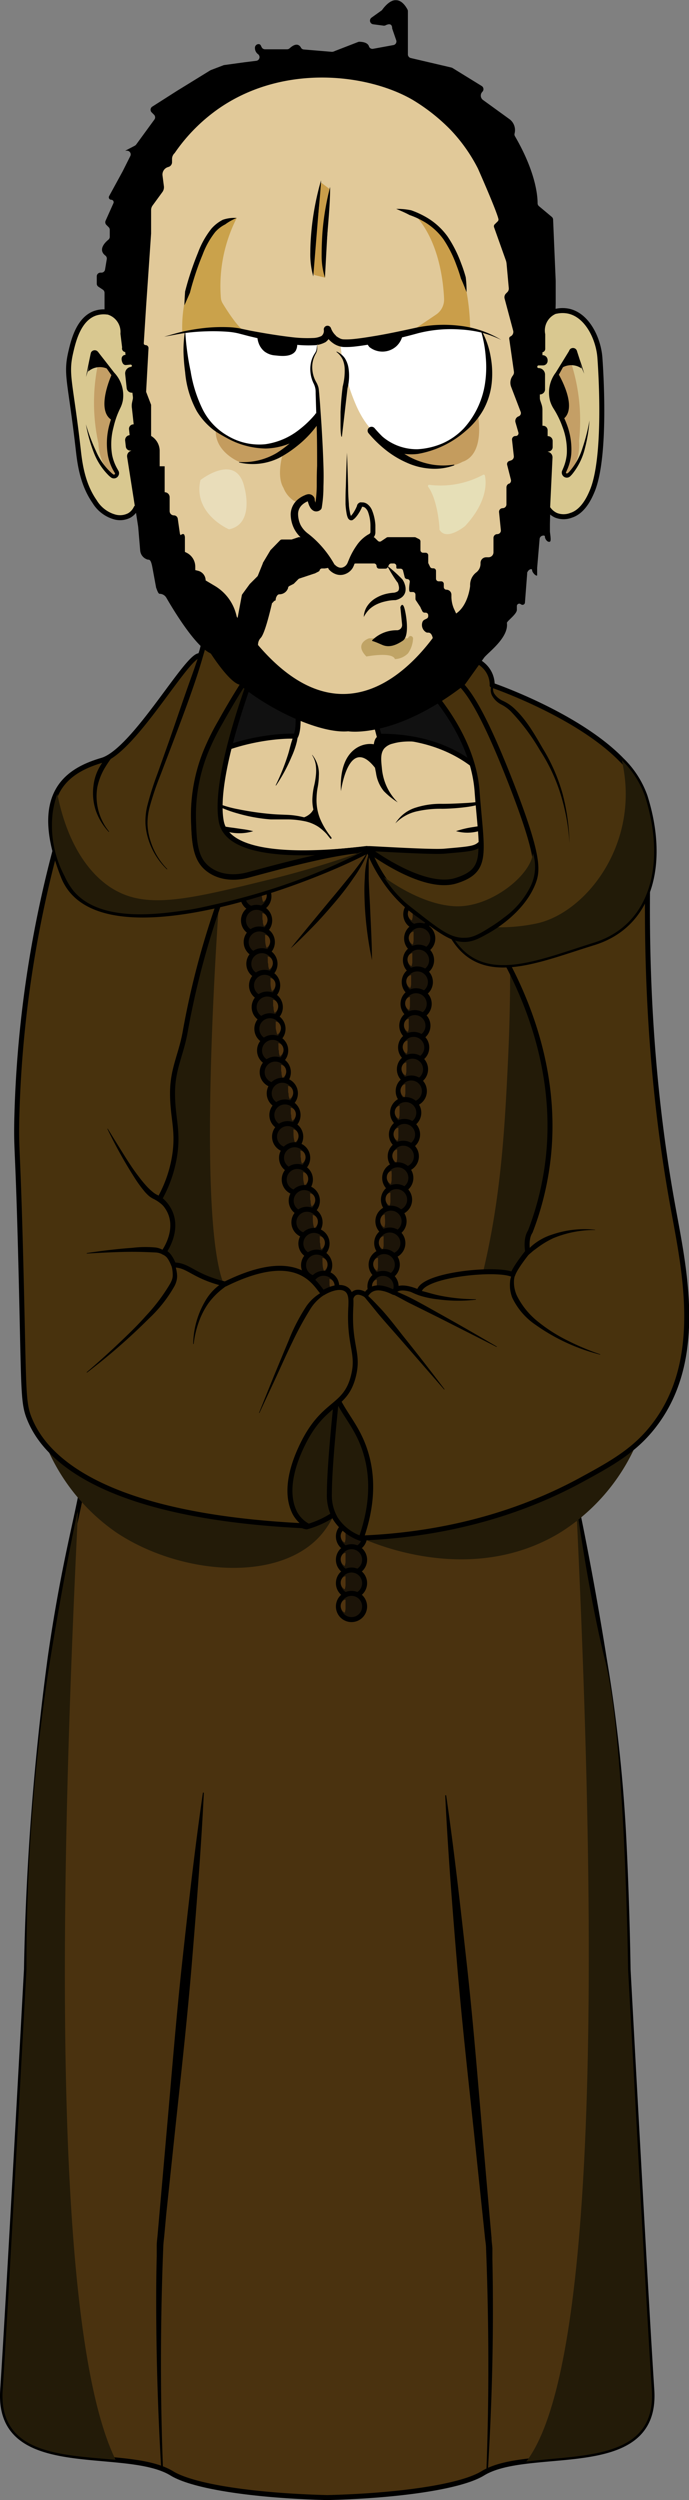 <svg id="Calque_1" data-name="Calque 1" xmlns="http://www.w3.org/2000/svg" viewBox="0 0 138.21 501.11"><rect x="0" y="0" width="138.21" height="501.11" fill="#808080" stroke="none"/><defs><style>.cls-1,.cls-13,.cls-20,.cls-4{fill:#fff;}.cls-1,.cls-10,.cls-12,.cls-13,.cls-2,.cls-23,.cls-28,.cls-3,.cls-4,.cls-5,.cls-7,.cls-9{stroke:#000;}.cls-1,.cls-10,.cls-12,.cls-13,.cls-2,.cls-23,.cls-3,.cls-4,.cls-5,.cls-7,.cls-9{stroke-linecap:round;stroke-linejoin:round;}.cls-2,.cls-21,.cls-28,.cls-3{fill:none;}.cls-3,.cls-4{opacity:0.49;}.cls-13,.cls-4{stroke-width:2px;}.cls-5{fill:#4a320f;}.cls-6,.cls-9{fill:#231b08;}.cls-7{fill:#1c1408;}.cls-8{fill:#4f330f;}.cls-10{fill:#48320d;}.cls-11{fill:#111;}.cls-12,.cls-16{fill:#e1c999;}.cls-14{fill:#221b08;}.cls-15{fill:#c49c41;}.cls-17{fill:#c49c5e;}.cls-18{fill:#c69e59;}.cls-19{fill:#ca9e4a;}.cls-22{fill:#caa24b;}.cls-23{fill:#d9c890;}.cls-24{fill:#c0a466;}.cls-25{fill:#c49f66;}.cls-26{fill:#e6dfb7;}.cls-27{fill:#e9ddba;}.cls-28{stroke-miterlimit:10;}</style></defs><title>pere_blaise</title><path class="cls-1" d="M35.74,302.4" transform="translate(-13.69 -2.96)"/><line class="cls-2" x1="115.75" y1="255.01" x2="115.75" y2="292.24"/><line class="cls-2" x1="84.05" y1="251.46" x2="84.05" y2="288.68"/><line class="cls-2" x1="53.4" y1="250.92" x2="53.4" y2="288.14"/><line class="cls-2" x1="23.17" y1="250.92" x2="23.17" y2="288.14"/><path class="cls-3" d="M97.7,15.1" transform="translate(-13.69 -2.96)"/><path class="cls-4" d="M72.92,297.5" transform="translate(-13.69 -2.96)"/><path class="cls-5" d="M144.44,482c-1.19-18.16-4.76-84.3-4.76-84.3s-.15-11.8-.82-25.52c-.44-9.1-1.22-17-2-23.28-.41-3.41-.94-7.37-2-13.69-2.67-16.76-5.41-29.66-5.66-30.86-7.43-35.43,8.59-97.29-11.54-127.8C105.47,158,85.4,159.44,82.44,159.66c-26.4,1.91-41.15,33.47-42.74,37-1,54.09-5.93,88.15-10.59,109.83-1.2,5.58-3.38,14.95-5.35,28.73A539.22,539.22,0,0,0,19,397.7h0s-3.58,66.14-4.77,84.3,24.41,10.9,33.93,16.72c4.47,2.73,17.08,4.5,31.18,4.85,14.09-.35,26.71-2.12,31.18-4.85C120,492.9,145.63,500.17,144.44,482Z" transform="translate(-13.69 -2.96)"/><path class="cls-6" d="M57.62,184s-4.68,62.93,1,76.45l22.11,46a16.81,16.81,0,0,1-3.12,4.69c-8.75,9.16-28.16,7.27-40.57-1a39.8,39.8,0,0,1-14-17.17q6.11-17,12.22-34.07h0Z" transform="translate(-13.69 -2.96)"/><path class="cls-6" d="M115.62,180.57c.38,8.13.67,20,0,34.33-.71,15.1-1.5,29.55-5.72,45.77A152.87,152.87,0,0,1,86,311.13c1.86.87,22,10,40.08-1a39.59,39.59,0,0,0,15-17.17,351.36,351.36,0,0,0-5.72-45.77A352.89,352.89,0,0,0,115.62,180.57Z" transform="translate(-13.69 -2.96)"/><circle class="cls-7" cx="84.02" cy="183.26" r="2.63"/><path class="cls-8" d="M96.47,184.84c0,.59,0,.89,0,1.27,0,.19,0,.38,0,.6a3.77,3.77,0,0,1-.16.75,1.48,1.48,0,0,1-.81-1.35,1.47,1.47,0,0,1,.24-.8A.94.94,0,0,1,96.47,184.84Z" transform="translate(-13.69 -2.96)"/><circle class="cls-7" cx="84.19" cy="188.1" r="2.63"/><path class="cls-8" d="M96.65,189.67c0,.6,0,.9,0,1.28,0,.18,0,.38,0,.59a3.07,3.07,0,0,1-.16.75,1.5,1.5,0,0,1-.57-2.15A1,1,0,0,1,96.65,189.67Z" transform="translate(-13.69 -2.96)"/><circle class="cls-7" cx="83.95" cy="192.47" r="2.63"/><path class="cls-8" d="M96.4,194c0,.6,0,.9,0,1.28,0,.19,0,.38,0,.6a3.92,3.92,0,0,1-.16.75,1.52,1.52,0,0,1-.57-2.16A1,1,0,0,1,96.4,194Z" transform="translate(-13.69 -2.96)"/><circle class="cls-7" cx="83.71" cy="196.84" r="2.63"/><path class="cls-8" d="M96.16,198.42c0,.59,0,.89,0,1.27,0,.19,0,.38,0,.6A3.09,3.09,0,0,1,96,201a1.5,1.5,0,0,1-.57-2.15A.94.94,0,0,1,96.16,198.42Z" transform="translate(-13.69 -2.96)"/><circle class="cls-7" cx="83.47" cy="201.21" r="2.63"/><path class="cls-8" d="M95.92,202.79c0,.59,0,.9,0,1.28,0,.18,0,.37,0,.59a3.09,3.09,0,0,1-.15.75,1.46,1.46,0,0,1-.81-1.34,1.55,1.55,0,0,1,.23-.81A1,1,0,0,1,95.92,202.79Z" transform="translate(-13.69 -2.96)"/><circle class="cls-7" cx="83.22" cy="205.59" r="2.63"/><path class="cls-8" d="M95.68,207.16c0,.6,0,.9,0,1.28a4.09,4.09,0,0,1,0,.59,2.66,2.66,0,0,1-.16.75,1.44,1.44,0,0,1-.8-1.34,1.55,1.55,0,0,1,.23-.81A1,1,0,0,1,95.68,207.16Z" transform="translate(-13.69 -2.96)"/><circle class="cls-7" cx="82.98" cy="209.96" r="2.63"/><path class="cls-8" d="M95.44,211.53c0,.6,0,.9,0,1.28,0,.19,0,.38,0,.6a2.81,2.81,0,0,1-.16.75,1.52,1.52,0,0,1-.57-2.16A1,1,0,0,1,95.44,211.53Z" transform="translate(-13.69 -2.96)"/><circle class="cls-7" cx="82.74" cy="214.33" r="2.63"/><path class="cls-8" d="M95.2,215.91c0,.59,0,.89,0,1.27,0,.19,0,.38,0,.6a3.17,3.17,0,0,1-.16.75,1.48,1.48,0,0,1-.81-1.35,1.47,1.47,0,0,1,.24-.8A1,1,0,0,1,95.2,215.91Z" transform="translate(-13.69 -2.96)"/><circle class="cls-7" cx="82.5" cy="218.7" r="2.63"/><path class="cls-8" d="M95,220.28c0,.59,0,.9,0,1.28,0,.18,0,.37,0,.59a3.77,3.77,0,0,1-.16.75,1.5,1.5,0,0,1-.57-2.15A.94.94,0,0,1,95,220.28Z" transform="translate(-13.69 -2.96)"/><circle class="cls-7" cx="81.38" cy="223.03" r="2.63"/><path class="cls-8" d="M93.84,224.6c0,.6,0,.9,0,1.28,0,.19,0,.38,0,.6a2.81,2.81,0,0,1-.16.75,1.49,1.49,0,0,1-.81-1.35,1.56,1.56,0,0,1,.24-.81A1,1,0,0,1,93.84,224.6Z" transform="translate(-13.69 -2.96)"/><circle class="cls-7" cx="81.14" cy="227.4" r="2.63"/><path class="cls-8" d="M93.6,229c0,.6,0,.9,0,1.28,0,.19,0,.38,0,.6a3.17,3.17,0,0,1-.16.75,1.48,1.48,0,0,1-.81-1.35,1.47,1.47,0,0,1,.24-.8A1,1,0,0,1,93.6,229Z" transform="translate(-13.69 -2.96)"/><circle class="cls-7" cx="80.9" cy="231.77" r="2.63"/><path class="cls-8" d="M93.36,233.35c0,.59,0,.9,0,1.28,0,.18,0,.37,0,.59a3.17,3.17,0,0,1-.16.75,1.5,1.5,0,0,1-.57-2.15A.94.94,0,0,1,93.36,233.35Z" transform="translate(-13.69 -2.96)"/><circle class="cls-7" cx="79.79" cy="236.1" r="2.63"/><path class="cls-8" d="M92.24,237.67c0,.6.05.9,0,1.28a4.3,4.3,0,0,1,0,.6,2.81,2.81,0,0,1-.16.75,1.47,1.47,0,0,1-.8-1.35,1.55,1.55,0,0,1,.23-.81A1,1,0,0,1,92.24,237.67Z" transform="translate(-13.69 -2.96)"/><circle class="cls-7" cx="79.54" cy="240.47" r="2.63"/><path class="cls-8" d="M92,242c0,.6,0,.9,0,1.28,0,.19,0,.38,0,.6a2.74,2.74,0,0,1-.16.75,1.48,1.48,0,0,1-.81-1.35,1.5,1.5,0,0,1,.24-.81A1,1,0,0,1,92,242Z" transform="translate(-13.69 -2.96)"/><circle class="cls-7" cx="78.43" cy="244.79" r="2.63"/><path class="cls-8" d="M90.88,246.37c0,.6.05.9.05,1.28,0,.18,0,.38,0,.59a3,3,0,0,1-.15.75,1.45,1.45,0,0,1-.81-1.34,1.55,1.55,0,0,1,.23-.81A1,1,0,0,1,90.88,246.37Z" transform="translate(-13.69 -2.96)"/><circle class="cls-7" cx="78.19" cy="249.17" r="2.63"/><path class="cls-8" d="M90.64,250.74c0,.6,0,.9,0,1.28,0,.18,0,.38,0,.6a3,3,0,0,1-.15.74,1.45,1.45,0,0,1-.81-1.34,1.55,1.55,0,0,1,.23-.81A1,1,0,0,1,90.64,250.74Z" transform="translate(-13.69 -2.96)"/><circle class="cls-7" cx="77.07" cy="253.49" r="2.63"/><path class="cls-8" d="M89.52,255.07c0,.59,0,.89,0,1.27,0,.19,0,.38,0,.6a3.77,3.77,0,0,1-.16.75,1.48,1.48,0,0,1-.81-1.35,1.47,1.47,0,0,1,.24-.8A.94.94,0,0,1,89.52,255.07Z" transform="translate(-13.69 -2.96)"/><circle class="cls-7" cx="76.83" cy="257.86" r="2.63"/><path class="cls-8" d="M89.28,259.44c0,.59,0,.9,0,1.28,0,.18,0,.37,0,.59a3,3,0,0,1-.15.75,1.45,1.45,0,0,1-.81-1.34,1.47,1.47,0,0,1,.24-.81A.94.94,0,0,1,89.28,259.44Z" transform="translate(-13.69 -2.96)"/><circle class="cls-7" cx="70.51" cy="303.28" r="2.63"/><path class="cls-8" d="M83,304.85c0,.6,0,.9,0,1.28,0,.19,0,.38,0,.6a3.92,3.92,0,0,1-.16.75,1.49,1.49,0,0,1-.81-1.35,1.47,1.47,0,0,1,.24-.81A1,1,0,0,1,83,304.85Z" transform="translate(-13.69 -2.96)"/><circle class="cls-7" cx="70.51" cy="307.96" r="2.63"/><path class="cls-8" d="M83,309.53c0,.6,0,.9,0,1.28,0,.19,0,.38,0,.6a3.77,3.77,0,0,1-.16.75,1.48,1.48,0,0,1-.81-1.35,1.5,1.5,0,0,1,.24-.81A1,1,0,0,1,83,309.53Z" transform="translate(-13.69 -2.96)"/><circle class="cls-7" cx="70.51" cy="312.64" r="2.63"/><path class="cls-8" d="M83,314.21c0,.6,0,.9,0,1.28,0,.19,0,.38,0,.6a3.77,3.77,0,0,1-.16.75,1.48,1.48,0,0,1-.81-1.35,1.5,1.5,0,0,1,.24-.81A1,1,0,0,1,83,314.21Z" transform="translate(-13.69 -2.96)"/><circle class="cls-7" cx="70.51" cy="317.32" r="2.63"/><path class="cls-8" d="M83,318.9c0,.59,0,.89,0,1.27,0,.19,0,.38,0,.6a3.77,3.77,0,0,1-.16.75,1.48,1.48,0,0,1-.81-1.35,1.47,1.47,0,0,1,.24-.8A.94.94,0,0,1,83,318.9Z" transform="translate(-13.69 -2.96)"/><circle class="cls-7" cx="70.51" cy="322" r="2.63"/><path class="cls-8" d="M83,323.58c0,.59,0,.89,0,1.27,0,.19,0,.38,0,.6a3.77,3.77,0,0,1-.16.75,1.48,1.48,0,0,1-.81-1.35,1.47,1.47,0,0,1,.24-.8A.94.94,0,0,1,83,323.58Z" transform="translate(-13.69 -2.96)"/><circle class="cls-7" cx="51.32" cy="179.65" r="2.63"/><path class="cls-8" d="M66.15,181.14a1,1,0,0,1,.75.43,1.52,1.52,0,0,1,.29.78,1.46,1.46,0,0,1-.71,1.4,2.91,2.91,0,0,1-.21-.74,4.29,4.29,0,0,1-.07-.59C66.17,182,66.2,181.74,66.15,181.14Z" transform="translate(-13.69 -2.96)"/><circle class="cls-7" cx="51.47" cy="184.49" r="2.63"/><path class="cls-8" d="M66.31,186a1,1,0,0,1,.75.42,1.52,1.52,0,0,1,.29.79,1.49,1.49,0,0,1-.72,1.4,3.39,3.39,0,0,1-.21-.74c0-.22,0-.41-.07-.59C66.32,186.88,66.36,186.57,66.31,186Z" transform="translate(-13.69 -2.96)"/><circle class="cls-7" cx="52.01" cy="188.83" r="2.63"/><path class="cls-8" d="M66.85,190.33a1,1,0,0,1,.74.42,1.52,1.52,0,0,1,.29.79,1.46,1.46,0,0,1-.71,1.39,3,3,0,0,1-.21-.73,4.62,4.62,0,0,1-.07-.6C66.86,191.22,66.89,190.92,66.85,190.33Z" transform="translate(-13.69 -2.96)"/><circle class="cls-7" cx="52.54" cy="193.18" r="2.63"/><path class="cls-8" d="M67.38,194.67a1,1,0,0,1,.75.42,1.56,1.56,0,0,1,.29.79,1.47,1.47,0,0,1-.72,1.4,2.84,2.84,0,0,1-.2-.74c0-.21,0-.41-.08-.59C67.4,195.57,67.43,195.27,67.38,194.67Z" transform="translate(-13.69 -2.96)"/><circle class="cls-7" cx="53.08" cy="197.52" r="2.63"/><path class="cls-8" d="M67.92,199a1,1,0,0,1,.74.42,1.37,1.37,0,0,1,.29.79,1.46,1.46,0,0,1-.71,1.4,3.56,3.56,0,0,1-.21-.74,4.68,4.68,0,0,1-.07-.59C67.93,199.92,68,199.61,67.92,199Z" transform="translate(-13.69 -2.96)"/><circle class="cls-7" cx="53.61" cy="201.87" r="2.63"/><path class="cls-8" d="M68.45,203.36a1,1,0,0,1,.75.43,1.52,1.52,0,0,1,.29.79,1.47,1.47,0,0,1-.72,1.39,2.84,2.84,0,0,1-.2-.74c0-.21,0-.4-.08-.59C68.47,204.26,68.5,204,68.45,203.36Z" transform="translate(-13.69 -2.96)"/><circle class="cls-7" cx="54.15" cy="206.22" r="2.63"/><path class="cls-8" d="M69,207.71a1,1,0,0,1,.74.42,1.5,1.5,0,0,1-.42,2.19,3.39,3.39,0,0,1-.21-.74A4.48,4.48,0,0,1,69,209C69,208.61,69,208.31,69,207.71Z" transform="translate(-13.69 -2.96)"/><circle class="cls-7" cx="54.69" cy="210.56" r="2.63"/><path class="cls-8" d="M69.52,212.06a1,1,0,0,1,.75.42,1.52,1.52,0,0,1,.29.79,1.47,1.47,0,0,1-.72,1.4,3,3,0,0,1-.2-.74c0-.22,0-.41-.08-.59C69.54,213,69.57,212.65,69.52,212.06Z" transform="translate(-13.69 -2.96)"/><circle class="cls-7" cx="55.22" cy="214.91" r="2.63"/><path class="cls-8" d="M70.06,216.4a1,1,0,0,1,.75.42,1.56,1.56,0,0,1,.29.79,1.47,1.47,0,0,1-.72,1.4,3.39,3.39,0,0,1-.21-.74c0-.21,0-.4-.07-.59C70.07,217.3,70.11,217,70.06,216.4Z" transform="translate(-13.69 -2.96)"/><circle class="cls-7" cx="56.63" cy="219.15" r="2.63"/><path class="cls-8" d="M71.46,220.64a1,1,0,0,1,.75.42,1.56,1.56,0,0,1,.29.79,1.46,1.46,0,0,1-.71,1.4,2.91,2.91,0,0,1-.21-.74c0-.21,0-.41-.08-.59C71.48,221.54,71.51,221.24,71.46,220.64Z" transform="translate(-13.69 -2.96)"/><circle class="cls-7" cx="57.16" cy="223.5" r="2.63"/><path class="cls-8" d="M72,225a1,1,0,0,1,.75.42,1.52,1.52,0,0,1,.29.79,1.49,1.49,0,0,1-.72,1.4,3.39,3.39,0,0,1-.21-.74c0-.21,0-.41-.07-.59C72,225.89,72.05,225.58,72,225Z" transform="translate(-13.69 -2.96)"/><circle class="cls-7" cx="57.7" cy="227.84" r="2.63"/><path class="cls-8" d="M72.54,229.34a1,1,0,0,1,.74.42,1.52,1.52,0,0,1,.29.79,1.46,1.46,0,0,1-.71,1.39,3,3,0,0,1-.21-.73,4.62,4.62,0,0,1-.07-.6C72.55,230.23,72.58,229.93,72.54,229.34Z" transform="translate(-13.69 -2.96)"/><circle class="cls-7" cx="59.1" cy="232.08" r="2.63"/><path class="cls-8" d="M73.94,233.58a1,1,0,0,1,.75.42,1.52,1.52,0,0,1,.29.79,1.47,1.47,0,0,1-.72,1.39,2.89,2.89,0,0,1-.2-.73c0-.22,0-.41-.08-.6C74,234.47,74,234.17,73.94,233.58Z" transform="translate(-13.69 -2.96)"/><circle class="cls-7" cx="59.64" cy="236.43" r="2.63"/><path class="cls-8" d="M74.48,237.92a1,1,0,0,1,.74.42,1.56,1.56,0,0,1,.29.79,1.45,1.45,0,0,1-.71,1.4,2.91,2.91,0,0,1-.21-.74,4.48,4.48,0,0,1-.07-.59C74.49,238.82,74.52,238.52,74.48,237.92Z" transform="translate(-13.69 -2.96)"/><circle class="cls-7" cx="61.04" cy="240.67" r="2.63"/><path class="cls-8" d="M75.88,242.16a1,1,0,0,1,.75.42,1.56,1.56,0,0,1,.29.79,1.47,1.47,0,0,1-.72,1.4A2.84,2.84,0,0,1,76,244c0-.21,0-.41-.08-.59C75.9,243.06,75.93,242.76,75.88,242.16Z" transform="translate(-13.69 -2.96)"/><circle class="cls-7" cx="61.58" cy="245.01" r="2.63"/><path class="cls-8" d="M76.42,246.51a1,1,0,0,1,.74.42,1.37,1.37,0,0,1,.29.79,1.46,1.46,0,0,1-.71,1.4,3.56,3.56,0,0,1-.21-.74,4.68,4.68,0,0,1-.07-.59C76.43,247.41,76.46,247.1,76.42,246.51Z" transform="translate(-13.69 -2.96)"/><circle class="cls-7" cx="62.98" cy="249.25" r="2.63"/><path class="cls-8" d="M77.82,250.75a1,1,0,0,1,.75.42,1.52,1.52,0,0,1,.29.79,1.47,1.47,0,0,1-.72,1.39,2.79,2.79,0,0,1-.2-.73c0-.22,0-.41-.08-.59C77.84,251.65,77.87,251.34,77.82,250.75Z" transform="translate(-13.69 -2.96)"/><circle class="cls-7" cx="63.52" cy="253.6" r="2.63"/><path class="cls-8" d="M78.36,255.09a1,1,0,0,1,.74.42,1.39,1.39,0,0,1,.29.79,1.45,1.45,0,0,1-.71,1.4,3.39,3.39,0,0,1-.21-.74,4.48,4.48,0,0,1-.07-.59C78.37,256,78.4,255.69,78.36,255.09Z" transform="translate(-13.69 -2.96)"/><circle class="cls-7" cx="64.92" cy="257.84" r="2.63"/><path class="cls-8" d="M79.76,259.33a1,1,0,0,1,.75.42,1.56,1.56,0,0,1,.29.79,1.47,1.47,0,0,1-.72,1.4,2.84,2.84,0,0,1-.2-.74c0-.21,0-.41-.08-.59C79.78,260.23,79.81,259.93,79.76,259.33Z" transform="translate(-13.69 -2.96)"/><path class="cls-9" d="M75.19,309s10.66-2.54,10.66-11.68S82.68,283,82.68,283s-13.08,3.1-14.09,10.72S71.63,308.48,75.19,309Z" transform="translate(-13.69 -2.96)"/><path class="cls-9" d="M86.23,311.39a10,10,0,0,1-5.23-4,9.34,9.34,0,0,1-1.24-5c0-7.11,2-24.37,2-24.37A32.83,32.83,0,0,1,88,290.77,33.74,33.74,0,0,1,86.23,311.39Z" transform="translate(-13.69 -2.96)"/><path class="cls-10" d="M84.09,263.15s.49-2.16,3-.63c1.53-2.54,4.58-1,5.59-.51,1-2,5.08,0,5.08,0,0-3.56,15.74-5.08,18.79-3.56.51-1.52,3-4.57,3-4.57s-.51-2.54.51-4.06a58.77,58.77,0,0,0,3-10.66c3.74-20.29-4.39-37.45-8.86-45.32L144,166.27c-1.57,34.34,1.34,60.12,4.61,78.2,2.3,12.7,6.44,30.78-3.57,44-3.87,5.13-8.48,7.7-14.71,11.09-8.23,4.48-22.94,10.83-44.18,11.68,1.62-4.62,2.78-10.58,1-16.76-1.93-6.78-6-9-7.11-15.23C79.33,275.42,79.77,270.1,84.09,263.15Z" transform="translate(-13.69 -2.96)"/><path class="cls-10" d="M24.86,173a231.69,231.69,0,0,0-7.81,54.62c-.12,7,.28,4.19,1,36,.43,18.75.31,20.76,1.61,23.86,2.38,5.72,11.28,19.32,55.78,21.34a6.52,6.52,0,0,1-2.56-2.52c-2.58-4.94.35-11.47,1.53-13.87,4.25-8.67,8.55-7.19,10.17-13.64,1.21-4.78-1-6.09-.5-14.15,0-.77.16-2.36-.79-3.15-1.13-.93-3.17-.37-4.8.61-1.52-1.52-4.73-9.13-19.63-1.77-6.45-1.54-7.29-3.82-10.33-3.82-1-2.54-2-2.54-2-2.54.21-.28,3-4.26,1.25-8.1a6.92,6.92,0,0,0-2.08-2.6,25.67,25.67,0,0,0,3.12-9.36c.59-4.74-.55-7.14-.52-12s1.8-7.66,2.6-12.48A165.55,165.55,0,0,1,57.62,184" transform="translate(-13.69 -2.96)"/><path class="cls-11" d="M53.23,159a51.11,51.11,0,0,1,12.38-24.59c10.47-11.44,46.38,11.3,46.38,11.3l-.55,18.12Z" transform="translate(-13.69 -2.96)"/><path class="cls-12" d="M73,141.31s1.12,7,0,9.22c-5.58-.28-23.74,2.23-26.53,14.24a8.81,8.81,0,0,0,.11,3.88c2.93,8.56,35.59,5,40.69,4.38,2.11.66,24.85,7.56,29.17.2a5.08,5.08,0,0,0,.69-2.6c0-5.86-7.25-20.2-27.37-20.1l-2-7.54Z" transform="translate(-13.69 -2.96)"/><path d="M73.51,148.28a13.34,13.34,0,0,1-.26,3.28,17,17,0,0,1-1.08,3.1,33.06,33.06,0,0,1-3.1,5.74,0,0,0,0,1-.07,0,0,0,0,0,1,0-.06,43.89,43.89,0,0,0,2.42-6c.33-1,.53-2.07.88-3.07a25,25,0,0,1,1.12-3.05s0,0,.07,0A.05.05,0,0,1,73.51,148.28Z" transform="translate(-13.69 -2.96)"/><path d="M76.27,154.2a6,6,0,0,1,1.38,4.27,13,13,0,0,1-.23,2.27,13,13,0,0,0-.23,2.14,10,10,0,0,0,.7,4.17,15.2,15.2,0,0,0,2.27,3.75l-.24.19a10.16,10.16,0,0,0-2.34-2.29,8,8,0,0,0-3-1.18,17.34,17.34,0,0,0-3.23-.32c-1.08,0-2.24,0-3.36,0A32.4,32.4,0,0,1,61.36,166a23.64,23.64,0,0,1-3.19-1.12,11.39,11.39,0,0,1-2.91-1.72,0,0,0,0,1,0-.07s0,0,.06,0a22.94,22.94,0,0,0,6.24,2.09,57.68,57.68,0,0,0,6.53.94c1.1.1,2.16.12,3.31.17a16.17,16.17,0,0,1,3.38.52,9,9,0,0,1,3.07,1.55,13.55,13.55,0,0,1,2.31,2.48.15.15,0,0,1,0,.21.16.16,0,0,1-.21,0,27.59,27.59,0,0,1-2.59-3.68,8.44,8.44,0,0,1-1-4.46,14.24,14.24,0,0,1,.3-2.27,16.3,16.3,0,0,0,.38-2.14,8.59,8.59,0,0,0,0-2.15,4.91,4.91,0,0,0-.72-2h0a0,0,0,0,1,0-.06A0,0,0,0,1,76.27,154.2Z" transform="translate(-13.69 -2.96)"/><path d="M56.56,168a8,8,0,0,0,1.92.57c.64.12,1.29.23,2,.31l2,.29a16.85,16.85,0,0,1,2,.39,9.46,9.46,0,0,1-4.16.31,7.8,7.8,0,0,1-2-.56A3.45,3.45,0,0,1,56.56,168Z" transform="translate(-13.69 -2.96)"/><path d="M93,168a7.29,7.29,0,0,1,4.14-3.18,16.3,16.3,0,0,1,5.25-.74c1.72,0,3.44-.09,5.15-.19a24,24,0,0,0,2.55-.29,4.24,4.24,0,0,0,2.29-1,4,4,0,0,1-2.17,1.47,15.33,15.33,0,0,1-2.58.6,41.69,41.69,0,0,1-5.22.4,21.12,21.12,0,0,0-5,.49A8.57,8.57,0,0,0,93,168Z" transform="translate(-13.69 -2.96)"/><path d="M105.17,169.55a19.78,19.78,0,0,1,3.47-.82l1.7-.27A5.66,5.66,0,0,0,112,168a2.57,2.57,0,0,1-1.42,1.23,7.47,7.47,0,0,1-1.77.52A8.42,8.42,0,0,1,105.17,169.55Z" transform="translate(-13.69 -2.96)"/><path d="M82.08,161.54s1.61-11.92,7.19-4.22c0-2.33-.5-3.28,0-5C87.44,151.51,81.6,152.29,82.08,161.54Z" transform="translate(-13.69 -2.96)"/><path d="M89.76,150.53c-1.57.05-1.32,4.19-.65,7.32a7.38,7.38,0,0,0,1.58,3.69,15.54,15.54,0,0,0,2.79,2.25,10.84,10.84,0,0,1-2.56-4,11.23,11.23,0,0,1-.63-2.9c-.17-1.63-.3-2.93.46-3.89a3.3,3.3,0,0,1,1.76-1c3-.89,6.87-.15,8.46.22A29.78,29.78,0,0,0,89.76,150.53Z" transform="translate(-13.69 -2.96)"/><path d="M74,167s2.43-.43,2.8-2.55a9.94,9.94,0,0,0,.91,2.94,17.1,17.1,0,0,0,1,1.67c.51.77,1,1.4,1.33,1.84a9.14,9.14,0,0,0-2.18-2.28A9,9,0,0,0,74,167Z" transform="translate(-13.69 -2.96)"/><path class="cls-13" d="M39,197.3" transform="translate(-13.69 -2.96)"/><path class="cls-10" d="M143.08,162.57a18.94,18.94,0,0,0-4.67-7.26c-8.89-9.17-26-15-26-15s.42-4.49-5.52-5.79S98,139.19,98,139.19l4.68,1.6,8.66,12.74,2.32,27.81s-11.44-.65-10.53,5.81h0v.09a9.8,9.8,0,0,0,1.27,3.26c5.81,10,16.78,5,28.37,1.42S147.28,175.84,143.08,162.57Z" transform="translate(-13.69 -2.96)"/><path class="cls-14" d="M132.79,191.92c11.59-3.62,14.49-16.08,10.29-29.35a18.94,18.94,0,0,0-4.67-7.26c3.88,16.55-7.07,30.53-17,32.73a35.89,35.89,0,0,1-18.32-.89v.09a9.8,9.8,0,0,0,1.27,3.26C110.23,200.52,121.2,195.54,132.79,191.92Z" transform="translate(-13.69 -2.96)"/><path class="cls-10" d="M120.9,174.38c-.52-2.79-1.82-7-4.53-14-7.49-19.3-10.9-22-13.68-21.9a22.46,22.46,0,0,0-4.68.71s10.46,9.94,11.38,22.35,2.44,15.9-4.22,18-17.52-6.16-17.52-6.16a29.73,29.73,0,0,0,3.07,5.82,26.48,26.48,0,0,0,6.47,6.8c4.45,3.17,6.82,5.18,9.43,5.26,1.81.05,3.09-.74,4.62-1.57.89-.49,7.18-4,9.43-9.85C121.14,178.6,121.44,177.27,120.9,174.38Z" transform="translate(-13.69 -2.96)"/><path class="cls-14" d="M97.13,185.56c4.89,3.86,6.78,5.17,9.14,5.36a6.37,6.37,0,0,0,.71,0c1.17,0,2.35-.38,5-2.09a27.11,27.11,0,0,0,2.75-1.91,17,17,0,0,0,5.4-6.33,8.9,8.9,0,0,0,.46-6.63h0c-.39,4.42-8.46,10.95-15.58,10.65s-14.31-5.88-14.31-5.88a23.31,23.31,0,0,0,3.77,4.63C94.79,183.68,95.09,184,97.13,185.56Z" transform="translate(-13.69 -2.96)"/><path class="cls-10" d="M55.29,126.41s-.5,6-1.46,8c-2.26-.86-13.12,19-19.68,20.94s-14.43,6.35-7.75,23.29,48.08,1.77,61.25-5.26c-5.91,0-18,3.35-24.16,5-3.1.84-6.17.42-8.31-1.41-2.43-2.07-2.53-5.53-2.66-9.8a34.08,34.08,0,0,1,2.56-13.66A51.36,51.36,0,0,1,58,147.72c2-3.67,4.41-7.56,7.16-11.58Z" transform="translate(-13.69 -2.96)"/><path class="cls-9" d="M55.06,153.4a34,34,0,0,0-2.56,13.67c.13,4.27.23,7.73,2.66,9.8,2.13,1.83,5.2,2.24,8.31,1.41,6.2-1.67,18.25-5,24.16-5,0,0,10.87,8.2,17.52,6.15,4.19-1.29,5.14-3.15,5-7.45-1.07,1.07-1.93,1.12-7.32,1.59-2.41.22-13.44-.47-15.08-.52s-27.88,4.08-29.67-5.44,7-31.53,7-31.53c-2.76,4-5.12,7.91-7.16,11.58A48.9,48.9,0,0,0,55.06,153.4Z" transform="translate(-13.69 -2.96)"/><path class="cls-15" d="M61.78,146.47" transform="translate(-13.69 -2.96)"/><path class="cls-4" d="M20.12,195.21" transform="translate(-13.69 -2.96)"/><path class="cls-13" d="M47.81,150.21" transform="translate(-13.69 -2.96)"/><path d="M125.16,63.81l0-4.56L124.64,47a.74.74,0,0,0-.27-.57l-2.57-2.15a.74.74,0,0,1-.27-.57c0-1.27-.25-6.06-4.54-13.44a.71.71,0,0,1-.08-.55v0a2.73,2.73,0,0,0-1-2.86L110.58,23a1.08,1.08,0,0,1-.13-1.64h0a.75.75,0,0,0-.13-1.16l-5.86-3.61a1,1,0,0,0-.22-.09l-8.16-1.91a.75.75,0,0,1-.57-.73V5.21a.77.77,0,0,0-.08-.34C95.17,4.38,94.36,3,93.14,3,91.71,2.89,90.31,5,90.31,5h0l-2.1,1.5a.74.74,0,0,0,.34,1.33l2,.26A.75.75,0,0,0,91,8.05c.42-.22,1.36-.58,1.36.63L93.16,11a.74.74,0,0,1-.57,1l-4.09.75a.72.72,0,0,1-.8-.51c-.14-.41-.59-.88-1.92-.91a.72.72,0,0,0-.29.06L80.8,13.21a1.15,1.15,0,0,1-.55.14l-5.62-.47a.69.69,0,0,1-.57-.37c-.25-.46-.89-1.12-2.26.12a.75.75,0,0,1-.51.21H66.84a.74.74,0,0,1-.66-.41L66,12.07a.47.47,0,0,0-.43-.27h0a.74.74,0,0,0-.74.74v.05a1.53,1.53,0,0,0,.62,1.23h0a.74.74,0,0,1-.35,1.33l-2.35.29L58.68,16a.67.67,0,0,0-.19.05L56,17l-.11.05-6.71,4.13-4.94,3.15a.74.74,0,0,0-.13,1.15l.46.46a.74.74,0,0,1,.08,1L41,31.94a1,1,0,0,1-.27.23l-1.92,1h.36a.74.74,0,0,1,.66,1.07L38.3,37.29l-2.73,5A.49.49,0,0,0,36,43a.49.49,0,0,1,.45.68l-1.58,3.53a.75.75,0,0,0,.16.83l.46.46a.75.75,0,0,1,.22.53v1.4a.76.76,0,0,1-.28.58c-.66.53-2.14,2-.6,3.18a.75.75,0,0,1,.28.71L34.76,57a.73.73,0,0,1-.72.61h-.2a.74.74,0,0,0-.74.74v1.46a.74.74,0,0,0,.33.62l.9.6a.76.76,0,0,1,.33.62v3.3l6.75,43.61v0l.4,4.73a2.08,2.08,0,0,0,1.56,1.85l.16,0c.29.07.51.31.76,1.72l.76,4.12c-.15-.76.27,1,.64,1h0a1.58,1.58,0,0,1,1.37.79c1.39,2.41,5.72,9.61,8.75,11.09a.72.72,0,0,1,.26.23c.59.9,3.72,5.58,5.6,6.08l.09.05c6.17,5.16,16.27,9.82,21.78,9.32,0,0,9.32,1.56,23.32-9.29l.15-.16,3.76-5.27c.71-1,5-4,4.6-7,0-.37,2-1.76,2-2.62v-.76a.48.48,0,0,1,.75-.4l.12.08a.49.49,0,0,0,.75-.37l.45-5.84a.61.61,0,0,1,0-.18l.08-.16c.23-.46.92-.79.92-.27,0,.35.72,1.2,1,1v-1s0-.35,0-.53l.49-5.76a.74.74,0,0,1,.54-.67c.26-.07.53-.07.53.19,0,.51.56,1.2,1,1,.33-.11,0-1.73,0-2.08V108Z" transform="translate(-13.69 -2.96)"/><path class="cls-16" d="M44,49.77v-4.7a1.56,1.56,0,0,1,.29-.91l2-2.74a1.65,1.65,0,0,0,.28-1.1l-.28-2.18a1.56,1.56,0,0,1,1.17-1.71h0a1,1,0,0,0,.74-1v-.61a1.58,1.58,0,0,1,.52-1.17,35,35,0,0,1,9.18-9.16c13-8.77,29.61-6.67,38.49-1.56A37.9,37.9,0,0,1,104.09,29a32.92,32.92,0,0,1,5.47,7.74s3.64,8.2,4.11,10.1a.52.52,0,0,1-.14.49l-.56.55a.57.57,0,0,0-.18.61l2.35,6.6a2.88,2.88,0,0,1,.17.76l.44,4.85a1,1,0,0,1-.3.83l-.27.27a1.05,1.05,0,0,0-.27,1l1.71,6.4a1,1,0,0,1-.54,1.2h0a.44.44,0,0,0-.24.46l.94,6.58a1,1,0,0,1-.16.71l-.17.25a2.31,2.31,0,0,0-.23,2.09l1.91,5a.7.7,0,0,1-.44.93,1,1,0,0,0-.61,1.15l.6,2.08a.55.55,0,0,1-.53.7h-.05a.7.7,0,0,0-.7.78l.36,3.24a.82.82,0,0,1-.55.87l-.36.12a.65.65,0,0,0-.43.77l.76,3a.69.69,0,0,1-.36.78l-.08,0a.84.84,0,0,0-.46.75v3.41a.76.76,0,0,1-.76.75.72.72,0,0,0-.72.8l.36,3.61a.72.72,0,0,1-.72.79.76.76,0,0,0-.76.76v2.88a1,1,0,0,1-1.05,1h-.43a1.13,1.13,0,0,0-1.12,1.13v.22a2.17,2.17,0,0,1-.89,1.71,3.16,3.16,0,0,0-1.19,2.67s-.4,4.38-3.29,5.82a5.91,5.91,0,0,0-2.38,2c-4.13,6.47-20.88,28.53-41.15-1.63l-.1-.4a9.35,9.35,0,0,0-4.26-5.76l-1.88-1.12h0a2,2,0,0,0-1.51-1.93l-.57-.14v-.68a3.13,3.13,0,0,0-1.72-2.79l-.36-.18v-2.92a.91.91,0,0,0-.08-.37l0-.06c-.16-.33-.4-.29-.8,0l-.12-.29-.43-3a.78.78,0,0,0-.78-.68h0a.85.85,0,0,1-.85-.85v-2.79a1,1,0,0,0-1-1v-5.2h-1V93.25A3.51,3.51,0,0,0,44,90.34V84.1l-1-2.6.48-8.73a.6.6,0,0,0-.6-.64h0a.35.35,0,0,1-.35-.38L43,64.33Z" transform="translate(-13.69 -2.96)"/><path d="M65.51,131.69a1.93,1.93,0,0,1,.46-.85c.47-.48,1.18-2.25,2.29-7,.2-.07.31-.42.62-.5.06,0,.11-.08.11-.22a1.52,1.52,0,0,1,.34-.84.52.52,0,0,1,.42-.2,1.83,1.83,0,0,0,1.73-1.26l0-.1a.51.51,0,0,1,.26-.3l.77-.39a.42.42,0,0,0,.14-.09l.89-.9a.59.59,0,0,1,.2-.12l1.45-.48,1.52-.51.07,0,.81-.41a.46.46,0,0,0,.23-.28.48.48,0,0,1,.49-.34h.52l6.2-1h3.68a.52.52,0,0,1,.52.52h0a.52.52,0,0,0,.52.52H91a.53.53,0,0,0,.47-.28l.23-.47a.54.54,0,0,1,.46-.29h.53a.52.52,0,0,1,.5.62c0,.23,0,.42.21.42h.63a.53.53,0,0,1,.51.4l.32,1.29a.53.53,0,0,0,.51.4h0a.52.52,0,0,1,.52.59c-.12.77-.26,2,.1,2h.52a.52.52,0,0,1,.52.52V123a.52.52,0,0,0,.09.29l.93,1.4a.21.21,0,0,1,0,.06l.36.72a.52.52,0,0,0,.46.29h.2a.52.52,0,0,1,.52.52v.2a.53.53,0,0,1-.28.46l-.56.28a1.17,1.17,0,0,0-.27.3,1.71,1.71,0,0,0,.72,2.19c.28.11.41,0,.67.1.48.22.64.92.7,1.55a2.05,2.05,0,0,0,1.09,0l.33-.15,3.59-3.6a.52.52,0,0,0,.11-.58l-1-2.18a6.41,6.41,0,0,1-.45-2.16h0v-.53a1,1,0,0,0-1-1,.53.53,0,0,1-.53-.53V120a.52.52,0,0,0-.52-.52h-.52a.53.53,0,0,1-.52-.53v-1.55a.52.52,0,0,0-.52-.53h-.2a.53.53,0,0,1-.46-.28l-.32-.65a.46.46,0,0,1-.06-.23v-1.43a.52.52,0,0,0-.52-.53h-.52a.52.52,0,0,1-.52-.52v-1.75a.52.52,0,0,0-.29-.47l-.64-.32a.46.46,0,0,0-.23-.06H91.51a.52.52,0,0,0-.29.09l-1.07.72a.53.53,0,0,1-.66-.07l-.59-.58a.51.51,0,0,0-.37-.16H73.75a.45.45,0,0,0-.16,0l-1.4.47-.17,0H70.24a.52.52,0,0,0-.37.16L68,113.18a.39.39,0,0,0-.08.1l-1.5,2.51a.25.25,0,0,0,0,.07l-1,2.47a.45.45,0,0,1-.11.17L63.81,120l-.05.06-1.46,2a.55.55,0,0,0-.1.22l-1,5.33a.52.52,0,0,0,.15.46l3.44,4.49c.73,1,1,1.2,1,1.16S65.27,132.67,65.51,131.69Z" transform="translate(-13.69 -2.96)"/><path class="cls-17" d="M90.31,91.38a20.16,20.16,0,0,0,7.94.44,20.85,20.85,0,0,0,11.31-5.64s1.56,7.8-3.13,9.36C106.43,95.54,99.67,99.7,90.31,91.38Z" transform="translate(-13.69 -2.96)"/><path class="cls-17" d="M57,88.78s9.89,3.12,18.21.52c0,0-6.24,7.8-13.19,6.28a2.78,2.78,0,0,1-.71-.21c-1.18-.58-4.74-2.68-4.31-6.59" transform="translate(-13.69 -2.96)"/><path class="cls-18" d="M76.79,87.74a37.06,37.06,0,0,1-6.24,5.72s-1.56,4.68,0,7.28a5.59,5.59,0,0,0,2.08,2.6l4,1.59a.91.91,0,0,0,1.24-.84V86.7Z" transform="translate(-13.69 -2.96)"/><path class="cls-19" d="M98.11,46.13s9.37,4.16,9.89,22.36c.53,18.67-12,1-12,1L101.19,66a3.62,3.62,0,0,0,1.58-3.15c-.17-3.82-1.14-12.12-6.22-17.19" transform="translate(-13.69 -2.96)"/><polygon class="cls-16" points="59.97 100.9 61.91 99.71 62.57 100.38 63.61 102.46 59.97 100.9"/><path class="cls-20" d="M82,72.13A39.75,39.75,0,0,0,85.13,84.2a19.81,19.81,0,0,0,1,2c1,1.83,4,5.91,7.8,6.76a13.14,13.14,0,0,0,3.58.32,15.14,15.14,0,0,0,9.55-4.32c7.74-7.45,3.33-19.26,3.31-19.31a.28.28,0,0,0-.09-.11l0,0c-.84-.31-7.07-2.38-15.76,0h0a35.75,35.75,0,0,1-7.27,2.07A34.72,34.72,0,0,1,82,72.13Z" transform="translate(-13.69 -2.96)"/><path d="M110.36,69.36a16.46,16.46,0,0,1,1.75,5.08,18.33,18.33,0,0,1,.2,5.44,14.38,14.38,0,0,1-1.66,5.22,15.46,15.46,0,0,1-3.48,4.18,19.64,19.64,0,0,1-9.61,4.65,10.38,10.38,0,0,1-5.49-.76,12.21,12.21,0,0,1-4.45-3.38.78.78,0,0,1,.1-1.11.79.79,0,0,1,1.09.08l0,0a25.84,25.84,0,0,0,7,5.77,15.85,15.85,0,0,0,4.29,1.5,13.56,13.56,0,0,0,4.63.06.06.06,0,0,1,.08.06.07.07,0,0,1,0,.08,11.47,11.47,0,0,1-4.77.66,13.51,13.51,0,0,1-4.75-1.19,19,19,0,0,1-4.19-2.52,23.38,23.38,0,0,1-3.49-3.4l1.21-1A10.57,10.57,0,0,0,97.48,93a14.83,14.83,0,0,0,5-1.18,13.42,13.42,0,0,0,4.25-3A17.18,17.18,0,0,0,111,79.7a22,22,0,0,0,.13-5.13,24.64,24.64,0,0,0-.92-5.15s0-.08,0-.1A.07.07,0,0,1,110.36,69.36Z" transform="translate(-13.69 -2.96)"/><path class="cls-21" d="M102.27,96.58" transform="translate(-13.69 -2.96)"/><path class="cls-20" d="M50.78,69.53S49.22,86.7,60.14,90.86a13.63,13.63,0,0,0,7.74,1.52,14.39,14.39,0,0,0,10-6.2q-.27-7.29-.52-14.57L64.84,70a32.08,32.08,0,0,0-6.78-1A32.86,32.86,0,0,0,50.78,69.53Z" transform="translate(-13.69 -2.96)"/><path d="M87.21,71.45a2.84,2.84,0,0,0,.59,1.08,4.19,4.19,0,0,0,5.37-.14,4.19,4.19,0,0,0,1.3-2.34Z" transform="translate(-13.69 -2.96)"/><path d="M93.17,44.83a13.8,13.8,0,0,1,3,.28,17.51,17.51,0,0,1,2.76,1.24,13.79,13.79,0,0,1,4.53,4,24.63,24.63,0,0,1,2.71,5.34,28.42,28.42,0,0,1,.94,2.83,21.65,21.65,0,0,1,.17,3c-.37-.93-.71-1.84-1.13-2.73-.26-.92-.57-1.84-.92-2.74a23.64,23.64,0,0,0-2.58-5.12,12.73,12.73,0,0,0-4.21-3.71,16,16,0,0,0-2.6-1.16C95,45.6,94.09,45.22,93.17,44.83Z" transform="translate(-13.69 -2.96)"/><path d="M50.86,69.54a52.79,52.79,0,0,0,1.07,7.84,26.88,26.88,0,0,0,2.29,7.38,12.54,12.54,0,0,0,5.19,5.58A12.32,12.32,0,0,0,66.9,92,14.16,14.16,0,0,0,73.81,89a19.84,19.84,0,0,0,2.79-2.63l.32-.37,0-.06v0a.82.82,0,0,1,1.12-.06c.37.43.23.42.27.64a1.06,1.06,0,0,1-.14.4l-.07.11-.14.21c-.19.29-.39.57-.59.85a19.64,19.64,0,0,1-1.28,1.61,21.65,21.65,0,0,1-3,2.81,22.24,22.24,0,0,1-3.43,2.24,12,12,0,0,1-8,.91.07.07,0,0,1,0-.09s0-.06.07,0a13.19,13.19,0,0,0,7.44-1.8,21.87,21.87,0,0,0,3.08-2.33,24.18,24.18,0,0,0,2.71-2.74c.42-.49.82-1,1.2-1.5.19-.26.38-.52.56-.79l.13-.2.07-.1a.8.8,0,0,0-.12.37c0,.21-.08.19.27.64a.78.78,0,0,0,1.09,0h0l0,0-.35.38a21.66,21.66,0,0,1-3.11,2.71A13.55,13.55,0,0,1,67,92.86a16.54,16.54,0,0,1-7.78-2.09c-.59-.32-1.18-.65-1.75-1a10.64,10.64,0,0,1-1.65-1.22,13.71,13.71,0,0,1-2.65-3.17,19.69,19.69,0,0,1-2.34-7.8,38,38,0,0,1-.33-4,24.47,24.47,0,0,1,.26-4,.06.06,0,0,1,.08-.06S50.85,69.5,50.86,69.54Z" transform="translate(-13.69 -2.96)"/><path class="cls-22" d="M61.18,46.65A30.06,30.06,0,0,0,58,62.7a2.53,2.53,0,0,0,.38,1.11c.91,1.5,3.6,5.72,4.88,5.72a33.34,33.34,0,0,0-13,.08,25.82,25.82,0,0,1,.36-5.54,36,36,0,0,1,2.13-6.69c2.84-7.46,4-8.66,5.15-9.44A8.86,8.86,0,0,1,61.18,46.65Z" transform="translate(-13.69 -2.96)"/><path d="M61.18,46.65a10.2,10.2,0,0,0-2.32,1.29,6.66,6.66,0,0,0-2,1.53A16.64,16.64,0,0,0,54.33,54a53.25,53.25,0,0,0-1.81,5.05c-.27.86-.51,1.72-.73,2.59l-1.1,2.51c0-.93.07-1.84.13-2.76.23-.88.47-1.76.74-2.63.54-1.74,1.15-3.46,1.84-5.14a17.54,17.54,0,0,1,2.72-4.85,7.75,7.75,0,0,1,2.27-1.76A7.11,7.11,0,0,1,61.18,46.65Z" transform="translate(-13.69 -2.96)"/><path d="M73.15,71.09A2.67,2.67,0,0,1,73,73.28c-.89,1.37-3.22,1-4.11.92a4,4,0,0,1-2.2-.83,3.84,3.84,0,0,1-1.15-1.73,4.3,4.3,0,0,1-.23-1.41Z" transform="translate(-13.69 -2.96)"/><path d="M114.24,71.09a22.86,22.86,0,0,0-4-1.48A24.07,24.07,0,0,0,106,69a26.59,26.59,0,0,0-8.4.74c-2.77.77-5.59,1.42-8.43,2-1.42.28-2.85.52-4.31.68a15.42,15.42,0,0,1-2.28.09,4.15,4.15,0,0,1-2.25-.89l-.12-.09a4.92,4.92,0,0,1-1.53-2.2l1.44-.3A2.79,2.79,0,0,1,79,71.53a5.32,5.32,0,0,1-2.43.64,24.11,24.11,0,0,1-4.44-.23,77.33,77.33,0,0,1-8.56-1.62l-2.08-.54a14,14,0,0,0-2.07-.32,40.33,40.33,0,0,0-4.26-.09,40.89,40.89,0,0,0-4.28.33c-1.42.2-2.83.51-4.25.74,1.38-.38,2.77-.82,4.18-1.12a41.72,41.72,0,0,1,4.3-.66,33.53,33.53,0,0,1,4.37-.12,15.34,15.34,0,0,1,2.22.23l2.12.45c2.8.53,5.65,1,8.47,1.33a25.67,25.67,0,0,0,4.18.16,4,4,0,0,0,1.72-.41,1.33,1.33,0,0,0,.45-1.25.75.75,0,0,1,.69-.8.74.74,0,0,1,.75.49v0a3.67,3.67,0,0,0,1.07,1.56L81,70.24l.29.2.19.13.4.22a1.79,1.79,0,0,0,.77.19,14.06,14.06,0,0,0,2-.07c1.4-.14,2.81-.37,4.21-.6,2.82-.47,5.61-1.08,8.42-1.69a26.7,26.7,0,0,1,8.73-.35A20.42,20.42,0,0,1,114.24,71.09Z" transform="translate(-13.69 -2.96)"/><path class="cls-16" d="M77.32,71.88v.86A2.05,2.05,0,0,1,77,73.85a5.83,5.83,0,0,0,0,6,3.65,3.65,0,0,1,.42,1.47c.23,3.84,1.12,19.7.21,23.35,0,0-.91.91-1.46-1.54a.52.52,0,0,0-.67-.38c-1.18.41-3.68,1.74-2.34,5.4A5.44,5.44,0,0,0,75,110.55a19.71,19.71,0,0,1,5.21,6,2.24,2.24,0,0,0,2.58.76A2.42,2.42,0,0,0,84,116c.49-1.31,1.79-4.26,3.9-5.36a1.07,1.07,0,0,0,.59-.92c0-1.61-.11-5.54-2.26-5.59a.53.53,0,0,0-.48.32,7.29,7.29,0,0,1-1.45,2.31s-1,1.56-1-4.68V93.72" transform="translate(-13.69 -2.96)"/><path d="M77.32,71.88c0,.35,0,.69,0,1a2.12,2.12,0,0,1-.3,1,5.53,5.53,0,0,0-.65,1.92,6.08,6.08,0,0,0,.81,3.86,4.49,4.49,0,0,1,.4,1c.08.38.09.74.13,1.07l.17,2.07L78.17,88c.17,2.77.32,5.54.4,8.31.05,1.39.05,2.78,0,4.18a25.45,25.45,0,0,1-.35,4.28.69.69,0,0,1-.19.33,1.34,1.34,0,0,1-.63.34,1.23,1.23,0,0,1-.78-.08,1.79,1.79,0,0,1-.76-.78,3.14,3.14,0,0,1-.31-.75,2.79,2.79,0,0,1-.11-.35l0-.18,0-.08v0a.19.19,0,0,0,.21.12c.1,0,0,0-.13.06l-.26.11a3.84,3.84,0,0,0-.93.61,2.5,2.5,0,0,0-.85,1.84,5.31,5.31,0,0,0,.5,2.22,5.17,5.17,0,0,0,1.5,1.74,18.93,18.93,0,0,1,2.06,1.84,20.87,20.87,0,0,1,3.28,4.42l0-.08a1.89,1.89,0,0,0,.79.57,1.19,1.19,0,0,0,.89,0,1.6,1.6,0,0,0,.76-.61,2.12,2.12,0,0,0,.24-.5l.29-.69a14.72,14.72,0,0,1,1.45-2.59,7.3,7.3,0,0,1,2.22-2.13c.29-.16.35-.18.42-.26a.47.47,0,0,0,.12-.28c0-.46,0-.92,0-1.37a8.15,8.15,0,0,0-.46-2.6,2.06,2.06,0,0,0-.63-.92.65.65,0,0,0-.22-.11.45.45,0,0,0-.23-.07l-.12,0h-.05l0,.09-.07.17-.17.33a5.19,5.19,0,0,1-.37.65,5.93,5.93,0,0,1-.94,1.19l0-.06a.93.93,0,0,1-.31.28.65.65,0,0,1-.56,0,1,1,0,0,1-.45-.55,4.13,4.13,0,0,1-.23-.92A14.84,14.84,0,0,1,83,104c0-1.16,0-2.3.06-3.44.06-2.29.13-4.58.23-6.86.1,2.28.17,4.57.23,6.86,0,1.14.06,2.28.15,3.41,0,.56.11,1.12.21,1.65a3.07,3.07,0,0,0,.2.74c0,.09.12.18.06.12a.22.22,0,0,0-.16,0s0,0,0,0h0l.06-.06a5.54,5.54,0,0,0,.77-1.06,6.63,6.63,0,0,0,.31-.59l.14-.31.06-.16,0-.08a1.09,1.09,0,0,1,.08-.15,1,1,0,0,1,.52-.41,1,1,0,0,1,.33,0l.23,0a1.76,1.76,0,0,1,.86.31,3,3,0,0,1,1,1.32,9.44,9.44,0,0,1,.65,2.94c0,.49,0,1,0,1.46a1.61,1.61,0,0,1-.37,1,2.55,2.55,0,0,1-.72.56A9.18,9.18,0,0,0,85,115.46l-.25.63a3.83,3.83,0,0,1-.36.78A3,3,0,0,1,83,118a2.7,2.7,0,0,1-1.88.07A3.33,3.33,0,0,1,79.59,117l0-.06v0a19.25,19.25,0,0,0-3.08-4.09,17.9,17.9,0,0,0-1.91-1.69,6.4,6.4,0,0,1-1.93-2.28A6.64,6.64,0,0,1,72,106a4,4,0,0,1,1.34-2.85,5.35,5.35,0,0,1,1.3-.84l.34-.15a2.56,2.56,0,0,1,.51-.14,1.23,1.23,0,0,1,1.27.76,1.39,1.39,0,0,1,.06.19l0,.08,0,.15a1.29,1.29,0,0,0,.08.28,2,2,0,0,0,.19.49c.06.13.16.23.11.19s-.09,0-.12,0,0,0-.06,0l-.18.32a25,25,0,0,0,.39-4c0-1.37,0-2.74.07-4.12,0-2.76,0-5.52-.1-8.29l-.13-4.15-.06-2.07c0-.35,0-.69-.06-1a4.19,4.19,0,0,0-.29-.91,6.56,6.56,0,0,1-.62-4.17,5.39,5.39,0,0,1,.81-2,2,2,0,0,0,.36-.93Z" transform="translate(-13.69 -2.96)"/><path class="cls-16" d="M82.2,90.45l1.09-9.73s1.56-5.73-2.08-7.29" transform="translate(-13.69 -2.96)"/><path d="M82.15,90.44C82,89.61,82,88.79,82,88s0-1.64,0-2.46c.07-1.63.2-3.26.41-4.88v0a.5.5,0,0,0,0-.12,14.79,14.79,0,0,0,.35-1.85,13.19,13.19,0,0,0,.07-1.88A5.16,5.16,0,0,0,82.42,75a4.11,4.11,0,0,0-1.23-1.49h0a0,0,0,0,1,0-.07s0,0,.06,0a4,4,0,0,1,1.6,1.3,5.16,5.16,0,0,1,.74,1.93,10.22,10.22,0,0,1-.19,4.12h0l-1.13,9.72a.05.05,0,0,1,0,0s0,0,0,0Z" transform="translate(-13.69 -2.96)"/><path class="cls-23" d="M123.71,105a3.79,3.79,0,0,0,1.53,1.25,4.15,4.15,0,0,0,3,0c2.5-.78,3.76-3.74,4.21-4.79,3-7,1.69-25.23,1.58-26.76v0c-.26-3.73-2.44-8.47-6.2-9.35a6,6,0,0,0-2.58,0,.31.31,0,0,0-.13,0A4.13,4.13,0,0,0,122.56,70v0l0,2.84a.22.22,0,0,1-.22.25H122v1.18a.38.38,0,0,0,.38.38h.15a.51.51,0,0,1,.51.52v.11a.42.42,0,0,1-.41.42h-.89a.78.78,0,0,0-.78.78v0a.76.76,0,0,0,.76.76.8.8,0,0,1,.8.8V81a.52.52,0,0,1-.52.52.52.52,0,0,0-.52.52v.68a2.26,2.26,0,0,0,.11.69l.26.77a3,3,0,0,1,.15.94v3.11a.56.56,0,0,0,.56.57h.08a.4.4,0,0,1,.4.4v1.13a.55.55,0,0,0,.55.55h0a.46.46,0,0,1,.46.46v1.24a.38.38,0,0,1-.38.38.67.67,0,0,0-.66.66.38.38,0,0,0,.38.38.63.63,0,0,1,.63.66l-.48,10.1A.34.34,0,0,0,123.71,105Z" transform="translate(-13.69 -2.96)"/><path d="M91.35,116.34a28.68,28.68,0,0,1,3.05,2.75l0,0,0,0a3.62,3.62,0,0,1,.51,1.07,2.81,2.81,0,0,1,.11,1.31,2,2,0,0,1-.8,1.26,3.17,3.17,0,0,1-1.21.52l-.11,0h0a8.24,8.24,0,0,0-1.81.23,8.14,8.14,0,0,0-1.75.57,5.91,5.91,0,0,0-1.52,1,6.33,6.33,0,0,0-1.16,1.58,4.39,4.39,0,0,1,.58-2,5.21,5.21,0,0,1,1.51-1.59,7.49,7.49,0,0,1,2-.94,9,9,0,0,1,2.17-.35h-.15a1.83,1.83,0,0,0,.64-.23.6.6,0,0,0,.28-.38,1.39,1.39,0,0,0,0-.68,4,4,0,0,0-.24-.79l0,.07A28.75,28.75,0,0,1,91.35,116.34Z" transform="translate(-13.69 -2.96)"/><path class="cls-24" d="M87.71,130.91s-3.12,1-.52,3.64c0,0,5.2-1,5.72.52a3.92,3.92,0,0,0,2.64-1.17,5.62,5.62,0,0,0,1-3h0a.53.53,0,0,0-.55-.46c-.15,0-.32.12-.49.46h-7.8" transform="translate(-13.69 -2.96)"/><path d="M88.35,131.29a6.9,6.9,0,0,1,5-2,1.05,1.05,0,0,0,1-1.15L94,124.67s.52-1.56,1,1c0,0,1,4.68-.52,5.72-1.36.91-2.73,1.42-4.09.84-.56-.24-1.11-.49-1.68-.69l-.3-.09A.12.12,0,0,1,88.35,131.29Z" transform="translate(-13.69 -2.96)"/><path class="cls-25" d="M128.28,75.78a37.73,37.73,0,0,1,1.56,15.6s.52,4.68-2.6,6.76c0,0-1.22-.11-.52-1,1.56-2.08,1.56-8.84-.8-11.18C125.92,85.92,122,76.3,128.28,75.78Z" transform="translate(-13.69 -2.96)"/><path d="M130.88,77.86c-.38-.88-.74-1.76-1.1-2.64l-.54-1.33-.14-.33a1.08,1.08,0,0,0-.12-.26.4.4,0,0,0-.41-.11c-.14,0-.18.16-.32.4l-.34.63-.69,1.25L125.83,78l-.34.63a3.59,3.59,0,0,0-.29.59,6.48,6.48,0,0,0-.41,1.27,5,5,0,0,0,.13,2.6,4.84,4.84,0,0,0,.56,1.17c.25.4.52.83.75,1.25a18.89,18.89,0,0,1,1.22,2.67,14.13,14.13,0,0,1,.83,5.81,10.21,10.21,0,0,1-.72,2.89l-.3.69c-.08.15-.05.14,0,.22s.17.19.58-.23a12.8,12.8,0,0,0,2.7-4.81,38,38,0,0,0,1.4-5.51,30.41,30.41,0,0,1-.94,5.66,13,13,0,0,1-2.61,5.2l-.26.27a1.1,1.1,0,0,1-.46.29,1,1,0,0,1-1.07-.35,1,1,0,0,1-.09-1.12l.26-.63a9.24,9.24,0,0,0,.62-2.64,13.18,13.18,0,0,0-.87-5.4A18,18,0,0,0,125.4,86c-.22-.42-.45-.8-.71-1.21a6.34,6.34,0,0,1-.64-1.4,6.61,6.61,0,0,1,1.13-5.76l1.5-2.43.75-1.22.37-.6A2.67,2.67,0,0,1,128,73a.77.77,0,0,1,.42-.26.82.82,0,0,1,.88.31,1.15,1.15,0,0,1,.16.38l.11.34.44,1.37C130.32,76,130.61,76.94,130.88,77.86Z" transform="translate(-13.69 -2.96)"/><path class="cls-19" d="M79.85,40.88l-1.76-1.33c-.31,0-2.27,18.29-1.3,18.54l2.08.52s.48-16.76,1-17.65A.06.06,0,0,0,79.85,40.88Z" transform="translate(-13.69 -2.96)"/><path d="M78.87,58.61c-1-3.64,1-18.2,1-18.2" transform="translate(-13.69 -2.96)"/><path d="M78.87,58.61a14.43,14.43,0,0,1-.66-4.56c0-1.54.06-3.07.17-4.6a52.22,52.22,0,0,1,1.53-9c0,3.07-.29,6.1-.53,9.13L79,54.07A28.67,28.67,0,0,0,78.87,58.61Z" transform="translate(-13.69 -2.96)"/><path d="M78.09,39.11s-2.6,14.56-1.56,19.24" transform="translate(-13.69 -2.96)"/><path d="M78.09,39.11c-.17,3.24-.53,6.44-.87,9.64l-.5,4.79a32.15,32.15,0,0,0-.19,4.81,16.15,16.15,0,0,1-.59-4.84c0-1.63.12-3.26.28-4.87A55.2,55.2,0,0,1,78.09,39.11Z" transform="translate(-13.69 -2.96)"/><path class="cls-26" d="M99.76,100.13a18,18,0,0,0,10.83-2,.25.25,0,0,1,.37.16c.25,1.13.68,5.11-4,10.13l0,0c-.27.21-3.78,3-5.11.71a.19.19,0,0,1,0-.12c0-.64-.42-6-2.29-8.5A.26.26,0,0,1,99.76,100.13Z" transform="translate(-13.69 -2.96)"/><path class="cls-27" d="M59.62,109.06s-7.28-3.12-5.72-9.88c0,0,7.28-5.72,8.84,1.56C62.74,100.74,64.82,108,59.62,109.06Z" transform="translate(-13.69 -2.96)"/><path d="M126.2,76.82a3.58,3.58,0,0,1,4.16,0l-1.15-3.47c-.15-.31-.75-.46-.93-.18l-2.08,3.65" transform="translate(-13.69 -2.96)"/><path d="M125.68,77.86s4.08,6.76,1,9.1C126.68,87,121.52,82,125.68,77.86Z" transform="translate(-13.69 -2.96)"/><path class="cls-23" d="M41,104.75a3.41,3.41,0,0,1-1.33,1.5,4,4,0,0,1-3,.32,6.88,6.88,0,0,1-4-3.07c-2.53-3.62-3-7.91-3.31-10.67-1.55-13.51-2.53-14.73-1.47-19.29.54-2.35,1.58-6.54,4.76-7.75a5.39,5.39,0,0,1,2.56-.28.33.33,0,0,1,.14,0,4.13,4.13,0,0,1,3,4.33v0l.35,2.83A.23.23,0,0,0,39,73l.26,0,.12,1.17a.38.38,0,0,1-.34.42l-.14,0c-.28,0-.34.18-.31.46,0,0,.1.61.32.58l.88-.09a.79.79,0,0,1,.87.69v0A.76.76,0,0,1,40,77a.81.81,0,0,0-.7.89l.3,2.82a.53.53,0,0,0,.58.46.52.52,0,0,1,.57.46l.08.68a2.34,2.34,0,0,1,0,.7l-.17.79a2.75,2.75,0,0,0,0,1l.34,3.1a.56.56,0,0,1-.5.62h-.08a.39.39,0,0,0-.35.44l.12,1.12a.56.56,0,0,1-.49.61h0a.48.48,0,0,0-.41.51l.14,1.24a.38.38,0,0,0,.42.33.66.66,0,0,1,.73.59.38.38,0,0,1-.34.41.63.63,0,0,0-.55.73l1.57,10Z" transform="translate(-13.69 -2.96)"/><path class="cls-25" d="M33.3,76.18a37.86,37.86,0,0,0,.14,15.68s0,4.71,3.32,6.44c0,0,1.2-.24.41-1.09-1.78-1.9-2.51-8.62-.42-11.2C36.75,86,39.56,76,33.3,76.18Z" transform="translate(-13.69 -2.96)"/><path d="M30.94,78.53c.18-.94.36-1.87.55-2.81l.29-1.4.07-.35a1.87,1.87,0,0,1,.12-.4.83.83,0,0,1,.84-.4.77.77,0,0,1,.45.22,2.44,2.44,0,0,1,.25.3l.44.57.88,1.12,1.75,2.25a6.63,6.63,0,0,1,1.75,5.61,5.91,5.91,0,0,1-.49,1.47c-.21.43-.39.83-.57,1.27a17.65,17.65,0,0,0-.82,2.65,13.15,13.15,0,0,0-.28,5.47,9.22,9.22,0,0,0,.9,2.55l.33.6a1,1,0,0,1,0,1.12,1,1,0,0,1-1.52.23l-.29-.24a13.08,13.08,0,0,1-3.16-4.89A30.62,30.62,0,0,1,30.92,88a36.68,36.68,0,0,0,2,5.33,12.57,12.57,0,0,0,3.2,4.49c.45.37.47.31.6.17s.05-.08,0-.23l-.37-.64a10,10,0,0,1-1-2.8,14.16,14.16,0,0,1,.19-5.87,19.26,19.26,0,0,1,.92-2.78c.18-.45.41-.91.62-1.33a4.86,4.86,0,0,0,.43-1.23,5.07,5.07,0,0,0-.16-2.59,7,7,0,0,0-.54-1.22,6,6,0,0,0-.35-.56L36,78.11l-1.64-2.35-.83-1.17L33.09,74c-.16-.23-.22-.34-.36-.36a.37.37,0,0,0-.39.14,1.06,1.06,0,0,0-.1.28l-.1.34-.39,1.38C31.49,76.7,31.22,77.62,30.94,78.53Z" transform="translate(-13.69 -2.96)"/><path d="M35.48,77a3.57,3.57,0,0,0-4.13.45l.77-3.58c.11-.31.69-.53.9-.27L35.48,77" transform="translate(-13.69 -2.96)"/><path d="M36.11,78s-3.32,7.16,0,9.15C36.1,87.12,40.7,81.65,36.11,78Z" transform="translate(-13.69 -2.96)"/><path class="cls-22" d="M61.45,69.69" transform="translate(-13.69 -2.96)"/><path d="M111.59,137.38a4.87,4.87,0,0,1,1,2.33,7.73,7.73,0,0,1,0,1.27,1.82,1.82,0,0,0,.24,1,4,4,0,0,0,1.68,1.43,8.56,8.56,0,0,1,2.17,1.4c2.56,2.32,4.21,5.28,5.87,8.14a35.92,35.92,0,0,1,4,9.15,42.69,42.69,0,0,1,1.38,9.85,0,0,0,0,1,0,0,.05.05,0,0,1,0,0,42.05,42.05,0,0,0-1.76-9.71,35.2,35.2,0,0,0-4.17-8.89,41.25,41.25,0,0,0-5.84-7.8,7.82,7.82,0,0,0-1.92-1.38,4.34,4.34,0,0,1-1.9-1.89,2.55,2.55,0,0,1-.19-1.38,7.28,7.28,0,0,0,.12-1.2,4.88,4.88,0,0,0-.63-2.3.06.06,0,0,1,0-.07A.06.06,0,0,1,111.59,137.38Z" transform="translate(-13.69 -2.96)"/><path d="M72,193.05c.64-.84,1.32-1.64,2-2.47l2-2.43,4-4.84c1.36-1.6,2.67-3.23,4-4.86.66-.81,1.29-1.65,1.91-2.49l.91-1.29.85-1.33a25.77,25.77,0,0,1-3.05,5.57c-1.19,1.75-2.49,3.42-3.84,5s-2.76,3.2-4.24,4.71S73.56,191.67,72,193.05Z" transform="translate(-13.69 -2.96)"/><path class="cls-6" d="M26.66,178.6a13.72,13.72,0,0,0,1.75,2.9c5.33,6.4,17,4.72,22.82,3.87,1.84-.27,3.28-.6,6.16-1.26a128.18,128.18,0,0,0,18.37-5.63c2.89-1.15,6.57-2.73,10.74-4.87a190.41,190.41,0,0,1-18.31,5.53c-16.26,4-24.53,6-31.23,2.34-2.1-1.13-9-5.46-11.77-19.39a19.09,19.09,0,0,0-.93,3.79A21.56,21.56,0,0,0,26.66,178.6Z" transform="translate(-13.69 -2.96)"/><path d="M37.89,152.79a19.75,19.75,0,0,0-2.94,3.7,12.64,12.64,0,0,0-1.74,4.25,11.21,11.21,0,0,0,2.35,8.88.06.06,0,0,1,0,.07,0,0,0,0,1-.07,0,12.15,12.15,0,0,1-2.54-4.14,11.18,11.18,0,0,1-.53-4.91,9.92,9.92,0,0,1,5.42-7.92,0,0,0,0,1,.07,0A.07.07,0,0,1,37.89,152.79Z" transform="translate(-13.69 -2.96)"/><path d="M88.31,195.4a70.28,70.28,0,0,1-1.44-10.9c-.08-1.84-.14-3.67,0-5.51a16.23,16.23,0,0,1,1-5.44,13.81,13.81,0,0,0-.22,2.72c0,.9,0,1.81,0,2.72.06,1.82.16,3.63.26,5.45C88.06,188.08,88.29,191.72,88.31,195.4Z" transform="translate(-13.69 -2.96)"/><path d="M56.63,125.71c-1,4.45-2.15,8.91-3.6,13.25s-3.07,8.61-4.69,12.89l-2.44,6.4a59.18,59.18,0,0,0-2.19,6.46,12.53,12.53,0,0,0-.43,3.33,11.78,11.78,0,0,0,.55,3.32,13.81,13.81,0,0,0,3.42,5.79h0a0,0,0,0,1-.07.07,14.11,14.11,0,0,1-3.65-5.78,12.57,12.57,0,0,1-.66-3.4,13,13,0,0,1,.34-3.46A61,61,0,0,1,45.29,158l2.3-6.46c1.51-4.3,2.95-8.64,4.5-12.93s2.85-8.65,4.45-12.95c0,0,0,0,.06,0A0,0,0,0,1,56.63,125.71Z" transform="translate(-13.69 -2.96)"/><path d="M52.5,500.56a18.64,18.64,0,0,1-6.4-2.82.19.19,0,0,1-.08-.14c-.67-11.29-1-22.6-1-33.92q0-4.24.11-8.49l0-2.11c0-.71.11-1.41.17-2.11l.37-4.23,1.48-16.89c1-11.27,1.88-22.54,3.11-33.8s2.5-22.5,4.12-33.7a.1.1,0,1,1,.2,0c-.55,11.3-1.46,22.56-2.38,33.81s-2.18,22.49-3.38,33.73l-1.78,16.86L46.65,451c-.07.7-.16,1.4-.2,2.11l-.08,2.12q-.16,4.25-.25,8.47c-.24,11.29-.18,22.6.26,33.89l-.08-.14a18.37,18.37,0,0,0,6.25,2.93.09.09,0,0,1,.07.12A.1.1,0,0,1,52.5,500.56Z" transform="translate(-13.69 -2.96)"/><path d="M105.08,500.89a18.2,18.2,0,0,0,6.25-2.93l-.07.14c.43-11.29.49-22.6.25-33.89q-.09-4.23-.24-8.47l-.08-2.12c0-.71-.14-1.41-.21-2.11l-.44-4.22-1.77-16.86c-1.2-11.24-2.45-22.47-3.39-33.73s-1.83-22.51-2.38-33.81a.11.11,0,0,1,.1-.11.1.1,0,0,1,.1.09c1.62,11.2,2.87,22.45,4.12,33.7s2.15,22.53,3.12,33.8l1.47,16.89.38,4.23c0,.7.13,1.4.17,2.11l0,2.11q.09,4.25.1,8.49c.05,11.32-.31,22.63-1,33.92a.19.19,0,0,1-.07.14,18.69,18.69,0,0,1-6.41,2.82A.1.1,0,0,1,105,501,.1.1,0,0,1,105.08,500.89Z" transform="translate(-13.69 -2.96)"/><path d="M82.08,261a12.67,12.67,0,0,0-3.48,1.59A9,9,0,0,0,76,265.25,65.6,65.6,0,0,0,72.32,272c-1.15,2.35-2.2,4.72-3.29,7.09l-3.3,7.08-.09,0,2.93-7.25c1-2.41,2-4.83,3-7.21a37.57,37.57,0,0,1,3.62-7,9.21,9.21,0,0,1,3-2.7,9.68,9.68,0,0,1,3.82-1.09Z" transform="translate(-13.69 -2.96)"/><path d="M62.32,258.9a17,17,0,0,0-3.78,2.22,14.6,14.6,0,0,0-3,3,15.43,15.43,0,0,0-2,3.9,19.38,19.38,0,0,0-1,4.33h-.1a17.53,17.53,0,0,1,2.45-8.67A10.52,10.52,0,0,1,58,260.3a8.87,8.87,0,0,1,4.33-1.5Z" transform="translate(-13.69 -2.96)"/><path d="M45.68,253.61a4.94,4.94,0,0,1,1.85,1,4.71,4.71,0,0,1,1.2,1.8,6.67,6.67,0,0,1,.48,2.12,3.87,3.87,0,0,1-.11,1.16,5.16,5.16,0,0,1-.38,1,27.21,27.21,0,0,1-5.16,6.56,122.91,122.91,0,0,1-12.43,10.84l-.06-.08c2.08-1.79,4.13-3.61,6.12-5.49s4-3.8,5.78-5.82a36.84,36.84,0,0,0,4.85-6.44,5.54,5.54,0,0,0,.39-.87,2.65,2.65,0,0,0,.13-.87,7,7,0,0,0-.27-1.92,4.61,4.61,0,0,0-2.43-2.95Z" transform="translate(-13.69 -2.96)"/><path d="M48.22,256.27a5.15,5.15,0,0,0-1.48-1.62,4.27,4.27,0,0,0-.93-.47,3.16,3.16,0,0,0-1-.18c-1.46-.07-3-.13-4.53-.13-3,0-6.12.19-9.19.35v-.1c3-.45,6.09-.83,9.17-1.05a22.05,22.05,0,0,1,4.67-.06,4,4,0,0,1,3.38,3.22Z" transform="translate(-13.69 -2.96)"/><path d="M48.21,247.42a7.45,7.45,0,0,0-3.43-4c-.18-.11-.38-.18-.64-.34a4.35,4.35,0,0,1-.64-.46,8.72,8.72,0,0,1-1-1.07,25.3,25.3,0,0,1-1.7-2.34,93.93,93.93,0,0,1-5.55-9.94.06.06,0,0,1,0-.07,0,0,0,0,1,.06,0c1,1.63,2,3.25,3,4.85s2,3.18,3.16,4.68a24.77,24.77,0,0,0,1.78,2.15,10.6,10.6,0,0,0,1,.93,4.44,4.44,0,0,0,1.1.71,6.41,6.41,0,0,1,3,4.9,0,0,0,0,1,0,0A0,0,0,0,1,48.21,247.42Z" transform="translate(-13.69 -2.96)"/><path d="M84.63,262.47a1,1,0,0,1,.62-.67,1.49,1.49,0,0,1,1,.08,5,5,0,0,1,1.47,1c.85.78,1.61,1.63,2.4,2.45,1.54,1.69,2.92,3.5,4.33,5.29q4.28,5.33,8.39,10.77a0,0,0,0,1,0,.07.06.06,0,0,1-.07,0L93.8,271.16c-1.5-1.71-3-3.38-4.47-5.14-.71-.89-1.43-1.77-2.15-2.63a4.51,4.51,0,0,0-1.17-1.1,1.14,1.14,0,0,0-.69-.21.92.92,0,0,0-.6.44,0,0,0,0,1-.07,0A0,0,0,0,1,84.63,262.47Z" transform="translate(-13.69 -2.96)"/><path d="M88.31,261.4a7.84,7.84,0,0,1,2.11-.2h0a9.72,9.72,0,0,1,1.67.25,9.6,9.6,0,0,1,1.56.56c1,.42,2,.88,2.92,1.36,1.91,1,3.76,2.06,5.63,3.1,3.74,2.08,7.44,4.22,11.13,6.38a.05.05,0,0,1,0,.07.06.06,0,0,1-.07,0l-11.44-5.8-5.74-2.85c-1.92-.92-3.69-2.19-5.68-2.58h0a10.61,10.61,0,0,0-2-.21,0,0,0,0,1,0-.05A.05.05,0,0,1,88.31,261.4Z" transform="translate(-13.69 -2.96)"/><path d="M94.57,260.89c1.25.22,2.44.53,3.64.81s2.36.67,3.57.92a36.28,36.28,0,0,0,7.37.75.05.05,0,0,1,0,.05,0,0,0,0,1,0,.05,30.45,30.45,0,0,1-7.51-.06,18.93,18.93,0,0,1-3.71-.75,13.81,13.81,0,0,1-3.4-1.68,0,0,0,0,1,0-.07A0,0,0,0,1,94.57,260.89Z" transform="translate(-13.69 -2.96)"/><path d="M118,256.28a7.69,7.69,0,0,0-1.2,3.2,6.48,6.48,0,0,0,.59,3.21,15.59,15.59,0,0,0,4.29,5.24,31.78,31.78,0,0,0,5.91,3.75,49.7,49.7,0,0,0,6.51,2.73s0,0,0,.06a0,0,0,0,1-.06,0,38.72,38.72,0,0,1-12.88-5.94,13.59,13.59,0,0,1-4.72-5.48,7,7,0,0,1-.36-3.72,6.49,6.49,0,0,1,1.81-3.14,0,0,0,0,1,.07,0A0,0,0,0,1,118,256.28Z" transform="translate(-13.69 -2.96)"/><path d="M117.92,256.23a9.2,9.2,0,0,1,2.55-3.63,11.51,11.51,0,0,1,3.9-2.16,20.06,20.06,0,0,1,8.67-1,.06.06,0,0,1,.05.06,0,0,0,0,1-.05,0,21.54,21.54,0,0,0-8.37,1.64,18.55,18.55,0,0,0-3.56,2.2,6.32,6.32,0,0,0-.82.65c-.27.22-.54.45-.8.69-.51.49-1,1-1.49,1.56a0,0,0,0,1-.07,0S117.91,256.25,117.92,256.23Z" transform="translate(-13.69 -2.96)"/><path class="cls-10" d="M123.16,255.73" transform="translate(-13.69 -2.96)"/><path class="cls-28" d="M80.51,264.05" transform="translate(-13.69 -2.96)"/><path class="cls-6" d="M29.34,305.92l-.23.56c-.65,3.14-1.54,7.61-2.54,13-.45,2.39-2,10.94-3.28,19.1A395.27,395.27,0,0,0,19,397.7h0s-3.58,66.14-4.77,84.3c-.84,12.91,11.83,13,22.65,14C28.25,478.35,23.37,427,29.34,305.92Z" transform="translate(-13.69 -2.96)"/><path class="cls-6" d="M144.44,482c-1.19-18.16-4.76-84.3-4.76-84.3s-.59-47.23-4.76-62.49c-2.06-8.43-3.94-19-5.66-30.86,6.33,130.24,0,178.93-10,192C130.52,494.91,145.36,495.94,144.44,482Z" transform="translate(-13.69 -2.96)"/></svg>